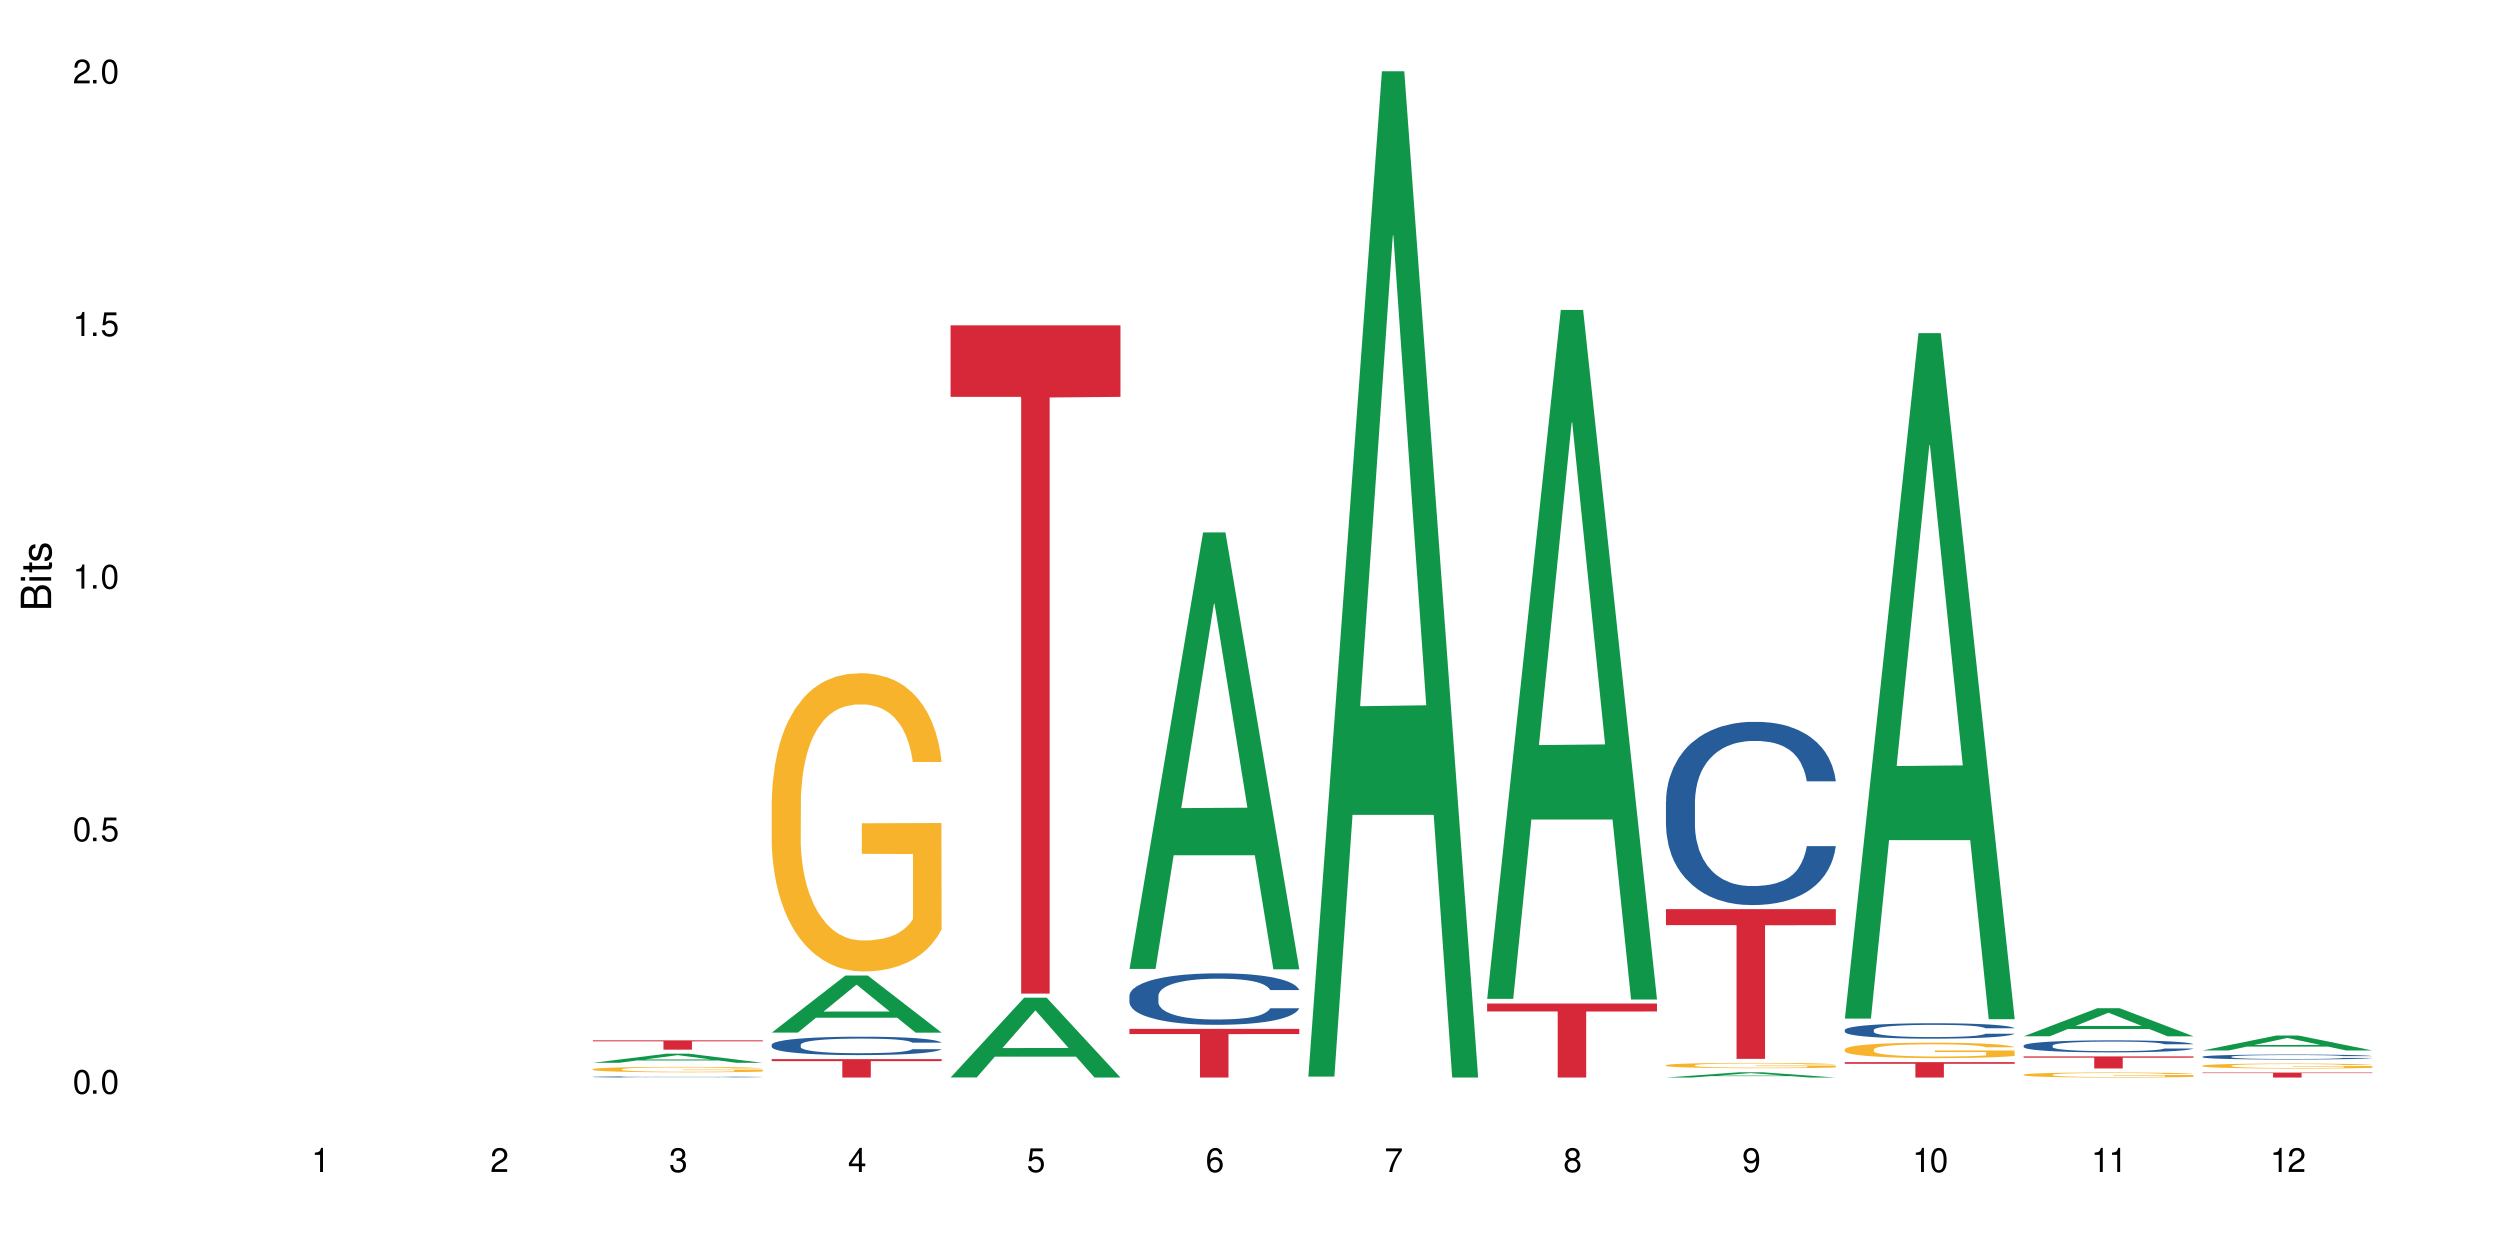 <?xml version="1.0" encoding="UTF-8"?>
<svg xmlns="http://www.w3.org/2000/svg" xmlns:xlink="http://www.w3.org/1999/xlink" width="720" height="360" viewBox="0 0 720 360">
<defs>
<g>
<g id="glyph-0-0">
</g>
<g id="glyph-0-1">
<path d="M 2.641 -6.938 C 2 -6.938 1.422 -6.656 1.078 -6.172 C 0.641 -5.562 0.406 -4.641 0.406 -3.359 C 0.406 -1.016 1.188 0.219 2.641 0.219 C 4.078 0.219 4.859 -1.016 4.859 -3.297 C 4.859 -4.641 4.656 -5.547 4.203 -6.172 C 3.844 -6.656 3.281 -6.938 2.641 -6.938 Z M 2.641 -6.188 C 3.547 -6.188 4 -5.25 4 -3.375 C 4 -1.406 3.562 -0.484 2.625 -0.484 C 1.734 -0.484 1.281 -1.438 1.281 -3.344 C 1.281 -5.25 1.734 -6.188 2.641 -6.188 Z M 2.641 -6.188 "/>
</g>
<g id="glyph-0-2">
<path d="M 1.828 -1 L 0.828 -1 L 0.828 0 L 1.828 0 Z M 1.828 -1 "/>
</g>
<g id="glyph-0-3">
<path d="M 4.562 -6.797 L 1.062 -6.797 L 0.547 -3.094 L 1.328 -3.094 C 1.719 -3.562 2.047 -3.734 2.578 -3.734 C 3.484 -3.734 4.062 -3.109 4.062 -2.094 C 4.062 -1.125 3.484 -0.531 2.578 -0.531 C 1.828 -0.531 1.375 -0.906 1.188 -1.672 L 0.328 -1.672 C 0.453 -1.109 0.547 -0.844 0.75 -0.594 C 1.125 -0.078 1.828 0.219 2.594 0.219 C 3.969 0.219 4.922 -0.781 4.922 -2.219 C 4.922 -3.562 4.031 -4.484 2.719 -4.484 C 2.25 -4.484 1.859 -4.359 1.469 -4.062 L 1.734 -5.969 L 4.562 -5.969 Z M 4.562 -6.797 "/>
</g>
<g id="glyph-0-4">
<path d="M 2.484 -4.938 L 2.484 0 L 3.328 0 L 3.328 -6.938 L 2.766 -6.938 C 2.469 -5.875 2.281 -5.734 0.984 -5.562 L 0.984 -4.938 Z M 2.484 -4.938 "/>
</g>
<g id="glyph-0-5">
<path d="M 4.859 -0.828 L 1.281 -0.828 C 1.359 -1.406 1.672 -1.781 2.5 -2.281 L 3.469 -2.828 C 4.406 -3.344 4.906 -4.062 4.906 -4.906 C 4.906 -5.484 4.672 -6.031 4.266 -6.406 C 3.859 -6.766 3.375 -6.938 2.719 -6.938 C 1.859 -6.938 1.219 -6.625 0.844 -6.031 C 0.609 -5.672 0.5 -5.234 0.484 -4.531 L 1.328 -4.531 C 1.359 -5.016 1.406 -5.281 1.531 -5.516 C 1.75 -5.938 2.188 -6.203 2.703 -6.203 C 3.469 -6.203 4.031 -5.641 4.031 -4.891 C 4.031 -4.344 3.719 -3.859 3.125 -3.516 L 2.234 -3 C 0.812 -2.172 0.406 -1.531 0.328 -0.016 L 4.859 -0.016 Z M 4.859 -0.828 "/>
</g>
<g id="glyph-0-6">
<path d="M 2.125 -3.188 L 2.578 -3.188 C 3.5 -3.188 3.984 -2.766 3.984 -1.922 C 3.984 -1.062 3.469 -0.531 2.594 -0.531 C 1.656 -0.531 1.203 -1 1.156 -2.016 L 0.312 -2.016 C 0.344 -1.453 0.438 -1.094 0.609 -0.781 C 0.953 -0.109 1.625 0.219 2.547 0.219 C 3.953 0.219 4.859 -0.625 4.859 -1.938 C 4.859 -2.828 4.516 -3.297 3.703 -3.594 C 4.344 -3.844 4.656 -4.328 4.656 -5.031 C 4.656 -6.219 3.875 -6.938 2.578 -6.938 C 1.203 -6.938 0.484 -6.172 0.453 -4.703 L 1.297 -4.703 C 1.312 -5.125 1.344 -5.359 1.453 -5.578 C 1.641 -5.969 2.062 -6.203 2.594 -6.203 C 3.344 -6.203 3.797 -5.75 3.797 -5 C 3.797 -4.516 3.609 -4.219 3.25 -4.047 C 3.016 -3.953 2.703 -3.922 2.125 -3.906 Z M 2.125 -3.188 "/>
</g>
<g id="glyph-0-7">
<path d="M 3.141 -1.672 L 3.141 0 L 3.984 0 L 3.984 -1.672 L 4.984 -1.672 L 4.984 -2.438 L 3.984 -2.438 L 3.984 -6.938 L 3.359 -6.938 L 0.266 -2.578 L 0.266 -1.672 Z M 3.141 -2.438 L 1 -2.438 L 3.141 -5.5 Z M 3.141 -2.438 "/>
</g>
<g id="glyph-0-8">
<path d="M 4.781 -5.125 C 4.609 -6.266 3.891 -6.938 2.844 -6.938 C 2.094 -6.938 1.422 -6.578 1.031 -5.953 C 0.594 -5.266 0.406 -4.422 0.406 -3.172 C 0.406 -2 0.578 -1.25 0.984 -0.641 C 1.359 -0.078 1.953 0.219 2.703 0.219 C 3.984 0.219 4.922 -0.75 4.922 -2.094 C 4.922 -3.375 4.062 -4.281 2.844 -4.281 C 2.172 -4.281 1.641 -4.031 1.281 -3.516 C 1.281 -5.234 1.828 -6.188 2.797 -6.188 C 3.391 -6.188 3.797 -5.797 3.938 -5.125 Z M 2.734 -3.531 C 3.547 -3.531 4.062 -2.953 4.062 -2.031 C 4.062 -1.156 3.484 -0.531 2.703 -0.531 C 1.922 -0.531 1.328 -1.188 1.328 -2.078 C 1.328 -2.938 1.906 -3.531 2.734 -3.531 Z M 2.734 -3.531 "/>
</g>
<g id="glyph-0-9">
<path d="M 4.984 -6.797 L 0.438 -6.797 L 0.438 -5.969 L 4.109 -5.969 C 2.5 -3.656 1.828 -2.234 1.328 0 L 2.219 0 C 2.594 -2.172 3.453 -4.047 4.984 -6.094 Z M 4.984 -6.797 "/>
</g>
<g id="glyph-0-10">
<path d="M 3.75 -3.656 C 4.469 -4.094 4.688 -4.438 4.688 -5.078 C 4.688 -6.172 3.844 -6.938 2.641 -6.938 C 1.438 -6.938 0.594 -6.172 0.594 -5.094 C 0.594 -4.438 0.812 -4.094 1.516 -3.656 C 0.734 -3.266 0.359 -2.703 0.359 -1.922 C 0.359 -0.656 1.281 0.219 2.641 0.219 C 3.984 0.219 4.922 -0.656 4.922 -1.922 C 4.922 -2.703 4.531 -3.266 3.75 -3.656 Z M 2.641 -6.188 C 3.359 -6.188 3.812 -5.75 3.812 -5.062 C 3.812 -4.406 3.344 -3.984 2.641 -3.984 C 1.922 -3.984 1.453 -4.406 1.453 -5.078 C 1.453 -5.75 1.922 -6.188 2.641 -6.188 Z M 2.641 -3.266 C 3.484 -3.266 4.062 -2.719 4.062 -1.906 C 4.062 -1.078 3.484 -0.531 2.625 -0.531 C 1.797 -0.531 1.219 -1.094 1.219 -1.906 C 1.219 -2.719 1.781 -3.266 2.641 -3.266 Z M 2.641 -3.266 "/>
</g>
<g id="glyph-0-11">
<path d="M 0.516 -1.578 C 0.672 -0.453 1.406 0.219 2.438 0.219 C 3.188 0.219 3.859 -0.141 4.266 -0.766 C 4.688 -1.453 4.891 -2.297 4.891 -3.547 C 4.891 -4.719 4.703 -5.453 4.312 -6.078 C 3.938 -6.641 3.344 -6.938 2.594 -6.938 C 1.297 -6.938 0.359 -5.969 0.359 -4.625 C 0.359 -3.344 1.234 -2.453 2.453 -2.453 C 3.094 -2.453 3.578 -2.672 4.016 -3.203 C 4 -1.484 3.469 -0.531 2.5 -0.531 C 1.906 -0.531 1.484 -0.906 1.359 -1.578 Z M 2.578 -6.203 C 3.375 -6.203 3.969 -5.531 3.969 -4.641 C 3.969 -3.797 3.391 -3.188 2.547 -3.188 C 1.734 -3.188 1.234 -3.766 1.234 -4.688 C 1.234 -5.562 1.797 -6.203 2.578 -6.203 Z M 2.578 -6.203 "/>
</g>
<g id="glyph-1-0">
</g>
<g id="glyph-1-1">
<path d="M 0 -0.953 L 0 -4.891 C 0 -5.719 -0.234 -6.344 -0.734 -6.797 C -1.188 -7.234 -1.812 -7.469 -2.5 -7.469 C -3.547 -7.469 -4.188 -7 -4.625 -5.875 C -4.984 -6.688 -5.625 -7.094 -6.531 -7.094 C -7.172 -7.094 -7.734 -6.859 -8.141 -6.391 C -8.562 -5.922 -8.75 -5.344 -8.75 -4.5 L -8.75 -0.953 Z M -4.984 -2.062 L -7.766 -2.062 L -7.766 -4.219 C -7.766 -4.844 -7.688 -5.203 -7.453 -5.5 C -7.219 -5.812 -6.859 -5.969 -6.375 -5.969 C -5.891 -5.969 -5.531 -5.812 -5.297 -5.5 C -5.062 -5.203 -4.984 -4.844 -4.984 -4.219 Z M -0.984 -2.062 L -4 -2.062 L -4 -4.781 C -4 -5.766 -3.438 -6.359 -2.484 -6.359 C -1.547 -6.359 -0.984 -5.766 -0.984 -4.781 Z M -0.984 -2.062 "/>
</g>
<g id="glyph-1-2">
<path d="M -6.281 -1.797 L -6.281 -0.797 L 0 -0.797 L 0 -1.797 Z M -8.75 -1.797 L -8.75 -0.797 L -7.484 -0.797 L -7.484 -1.797 Z M -8.75 -1.797 "/>
</g>
<g id="glyph-1-3">
<path d="M -6.281 -3.047 L -6.281 -2.016 L -8.016 -2.016 L -8.016 -1.016 L -6.281 -1.016 L -6.281 -0.172 L -5.469 -0.172 L -5.469 -1.016 L -0.719 -1.016 C -0.078 -1.016 0.281 -1.453 0.281 -2.234 C 0.281 -2.5 0.25 -2.719 0.188 -3.047 L -0.641 -3.047 C -0.609 -2.906 -0.594 -2.766 -0.594 -2.562 C -0.594 -2.141 -0.719 -2.016 -1.156 -2.016 L -5.469 -2.016 L -5.469 -3.047 Z M -6.281 -3.047 "/>
</g>
<g id="glyph-1-4">
<path d="M -4.531 -5.25 C -5.766 -5.25 -6.469 -4.422 -6.469 -2.969 C -6.469 -1.516 -5.719 -0.562 -4.547 -0.562 C -3.562 -0.562 -3.094 -1.062 -2.734 -2.562 L -2.516 -3.484 C -2.344 -4.188 -2.094 -4.469 -1.641 -4.469 C -1.047 -4.469 -0.641 -3.875 -0.641 -3 C -0.641 -2.453 -0.797 -2 -1.062 -1.75 C -1.25 -1.594 -1.422 -1.531 -1.875 -1.469 L -1.875 -0.406 C -0.422 -0.453 0.281 -1.266 0.281 -2.922 C 0.281 -4.5 -0.5 -5.516 -1.719 -5.516 C -2.656 -5.516 -3.172 -4.984 -3.469 -3.734 L -3.703 -2.766 C -3.891 -1.953 -4.156 -1.609 -4.594 -1.609 C -5.188 -1.609 -5.547 -2.125 -5.547 -2.938 C -5.547 -3.75 -5.203 -4.172 -4.531 -4.203 Z M -4.531 -5.25 "/>
</g>
</g>
</defs>
<rect x="-72" y="-36" width="864" height="432" fill="rgb(100%, 100%, 100%)" fill-opacity="1"/>
<path fill-rule="nonzero" fill="rgb(6.275%, 58.824%, 28.235%)" fill-opacity="1" d="M 170.746 306.094 L 170.797 306.09 L 191.973 303.461 L 198.402 303.461 L 219.68 306.094 L 212.203 306.094 L 206.871 305.406 L 183.504 305.406 L 178.273 306.094 L 170.746 306.094 L 185.75 305.121 L 204.727 305.121 L 195.266 303.891 L 195.16 303.887 L 195.055 303.895 L 185.699 305.121 L 185.75 305.121 Z M 170.746 306.094 "/>
<path fill-rule="nonzero" fill="rgb(14.51%, 36.078%, 60%)" fill-opacity="1" d="M 170.746 310.137 L 170.805 310.137 L 170.805 310.129 L 170.984 310.117 L 171.402 310.102 L 171.82 310.094 L 172.895 310.074 L 174.387 310.059 L 175.938 310.043 L 177.07 310.035 L 178.086 310.027 L 180.414 310.016 L 181.906 310.012 L 183.516 310.004 L 185.484 310 L 186.918 309.996 L 190.141 309.992 L 192.527 309.988 L 200.762 309.988 L 202.492 309.992 L 204.402 309.996 L 206.012 309.996 L 208.816 310.004 L 211.324 310.012 L 212.457 310.02 L 214.25 310.027 L 215.621 310.035 L 216.574 310.047 L 217.648 310.059 L 218.605 310.07 L 219.32 310.086 L 219.68 310.102 L 211.324 310.102 L 210.906 310.086 L 210.43 310.078 L 208.641 310.055 L 207.387 310.047 L 206.25 310.039 L 204.699 310.035 L 203.328 310.031 L 201.895 310.027 L 200.523 310.027 L 197.898 310.023 L 193.719 310.023 L 191.395 310.027 L 190.141 310.031 L 188.352 310.035 L 187.098 310.039 L 185.605 310.043 L 184.59 310.051 L 183.336 310.059 L 182.441 310.066 L 181.426 310.074 L 180.832 310.082 L 180.293 310.094 L 179.816 310.102 L 179.457 310.113 L 179.219 310.125 L 179.102 310.137 L 179.102 310.184 L 179.219 310.195 L 179.52 310.211 L 180.293 310.23 L 181.426 310.246 L 182.742 310.258 L 183.992 310.27 L 184.711 310.273 L 185.664 310.277 L 187.156 310.285 L 189.305 310.289 L 190.559 310.293 L 192.469 310.297 L 199.391 310.297 L 200.941 310.293 L 202.551 310.293 L 204.762 310.285 L 206.133 310.281 L 207.324 310.273 L 208.223 310.27 L 208.816 310.266 L 209.711 310.254 L 210.43 310.242 L 210.965 310.234 L 211.324 310.223 L 219.68 310.223 L 219.32 310.234 L 218.785 310.246 L 218.246 310.254 L 217.41 310.266 L 216.457 310.277 L 215.082 310.289 L 213.949 310.293 L 212.457 310.301 L 211.086 310.309 L 209.594 310.312 L 207.387 310.32 L 205.953 310.324 L 204.402 310.324 L 202.551 310.328 L 200.227 310.332 L 191.035 310.332 L 188.59 310.328 L 185.547 310.32 L 183.336 310.316 L 181.605 310.309 L 180.113 310.305 L 178.445 310.297 L 176.297 310.281 L 174.984 310.27 L 174.086 310.262 L 173.074 310.25 L 172.355 310.238 L 171.523 310.223 L 170.926 310.199 L 170.746 310.184 Z M 170.746 310.137 "/>
<path fill-rule="nonzero" fill="rgb(96.863%, 70.196%, 16.863%)" fill-opacity="1" d="M 170.746 307.93 L 170.805 307.93 L 170.805 307.898 L 171.043 307.836 L 171.641 307.746 L 172.418 307.672 L 173.254 307.617 L 173.789 307.586 L 174.684 307.543 L 175.461 307.512 L 177.43 307.449 L 179.938 307.387 L 181.309 307.363 L 182.859 307.336 L 185.066 307.309 L 186.082 307.301 L 189.184 307.277 L 192.707 307.262 L 196.586 307.258 L 198.375 307.262 L 200.82 307.266 L 204.164 307.281 L 206.074 307.297 L 207.566 307.309 L 209.117 307.328 L 211.027 307.355 L 212.816 307.391 L 214.25 307.426 L 215.68 307.469 L 216.875 307.516 L 217.887 307.566 L 218.785 307.625 L 219.32 307.676 L 219.68 307.727 L 211.383 307.727 L 210.906 307.676 L 210.371 307.637 L 209.473 307.59 L 208.578 307.555 L 207.684 307.527 L 206.012 307.492 L 204.582 307.469 L 202.789 307.449 L 201.059 307.434 L 199.09 307.426 L 197.898 307.422 L 194.734 307.422 L 191.871 307.434 L 190.199 307.445 L 189.008 307.457 L 187.336 307.477 L 186.32 307.496 L 185.723 307.508 L 183.934 307.551 L 182.742 307.59 L 182.086 307.617 L 181.25 307.66 L 180.652 307.699 L 179.996 307.758 L 179.637 307.801 L 179.16 307.898 L 179.102 308.152 L 179.281 308.207 L 179.637 308.266 L 180.113 308.32 L 180.832 308.371 L 181.547 308.414 L 182.801 308.469 L 183.875 308.508 L 184.711 308.531 L 186.32 308.57 L 186.977 308.582 L 188.527 308.609 L 190.141 308.629 L 192.109 308.645 L 193.602 308.656 L 195.988 308.66 L 199.031 308.66 L 202.613 308.652 L 204.879 308.641 L 206.43 308.629 L 207.445 308.621 L 208.699 308.605 L 209.594 308.59 L 210.43 308.574 L 211.445 308.551 L 211.445 308.207 L 196.703 308.207 L 196.703 308.047 L 219.617 308.047 L 219.68 308.605 L 218.426 308.645 L 216.875 308.68 L 215.383 308.711 L 213.832 308.734 L 211.621 308.762 L 209.832 308.777 L 207.086 308.797 L 204.582 308.812 L 201.957 308.82 L 199.629 308.824 L 196.883 308.824 L 194.438 308.82 L 191.812 308.812 L 189.723 308.801 L 187.812 308.789 L 185.902 308.77 L 183.516 308.738 L 181.965 308.715 L 180.355 308.684 L 178.742 308.648 L 177.309 308.609 L 176.355 308.582 L 175.402 308.547 L 174.387 308.504 L 173.43 308.453 L 172.715 308.41 L 172.059 308.359 L 171.582 308.312 L 171.105 308.25 L 170.867 308.195 L 170.746 308.152 Z M 170.746 307.93 "/>
<path fill-rule="nonzero" fill="rgb(83.922%, 15.686%, 22.353%)" fill-opacity="1" d="M 170.746 299.625 L 219.68 299.625 L 219.68 299.91 L 199.285 299.914 L 199.285 302.297 L 191.078 302.297 L 191.078 299.918 L 190.961 299.91 L 170.746 299.91 Z M 170.746 299.625 "/>
<path fill-rule="nonzero" fill="rgb(6.275%, 58.824%, 28.235%)" fill-opacity="1" d="M 222.254 297.391 L 222.305 297.375 L 243.48 280.945 L 249.91 280.945 L 271.188 297.406 L 263.711 297.406 L 258.379 293.109 L 235.008 293.109 L 229.781 297.391 L 222.254 297.391 L 237.258 291.332 L 256.234 291.316 L 246.773 283.637 L 246.668 283.621 L 246.562 283.668 L 237.207 291.316 L 237.258 291.332 Z M 222.254 297.391 "/>
<path fill-rule="nonzero" fill="rgb(14.51%, 36.078%, 60%)" fill-opacity="1" d="M 222.254 300.875 L 222.312 300.871 L 222.312 300.754 L 222.492 300.57 L 222.91 300.34 L 223.328 300.18 L 224.402 299.895 L 225.895 299.617 L 227.445 299.402 L 228.578 299.277 L 229.594 299.18 L 231.922 299.004 L 233.414 298.91 L 235.023 298.828 L 236.992 298.746 L 238.426 298.695 L 241.648 298.621 L 244.035 298.586 L 245.883 298.57 L 249.883 298.57 L 252.27 298.59 L 254 298.613 L 255.91 298.652 L 257.52 298.695 L 260.324 298.805 L 262.832 298.938 L 263.965 299.016 L 265.754 299.168 L 267.129 299.312 L 268.082 299.438 L 269.156 299.617 L 270.113 299.836 L 270.828 300.082 L 271.188 300.289 L 262.832 300.289 L 262.414 300.098 L 261.938 299.945 L 261.043 299.746 L 260.145 299.609 L 258.895 299.469 L 257.758 299.375 L 256.207 299.281 L 254.836 299.227 L 253.402 299.18 L 252.031 299.152 L 249.406 299.125 L 246.363 299.125 L 245.227 299.133 L 242.902 299.172 L 241.648 299.207 L 239.855 299.273 L 238.605 299.336 L 237.113 299.434 L 236.098 299.516 L 234.844 299.641 L 233.949 299.754 L 232.934 299.914 L 232.34 300.035 L 231.801 300.168 L 231.324 300.328 L 230.965 300.5 L 230.727 300.68 L 230.609 300.852 L 230.609 301.602 L 230.727 301.777 L 231.027 301.98 L 231.801 302.277 L 232.934 302.531 L 234.25 302.738 L 235.5 302.883 L 236.219 302.949 L 237.172 303.027 L 238.664 303.125 L 240.812 303.223 L 242.066 303.258 L 243.977 303.297 L 245.945 303.316 L 248.57 303.316 L 250.898 303.297 L 252.449 303.273 L 254.059 303.234 L 256.266 303.152 L 257.641 303.074 L 258.832 302.984 L 259.73 302.891 L 260.324 302.812 L 261.219 302.664 L 261.938 302.5 L 262.473 302.328 L 262.832 302.164 L 271.188 302.164 L 270.828 302.359 L 270.289 302.547 L 269.754 302.688 L 268.918 302.859 L 267.965 303.008 L 266.59 303.176 L 265.457 303.289 L 263.965 303.41 L 262.594 303.5 L 261.102 303.586 L 258.895 303.68 L 257.461 303.73 L 255.91 303.773 L 254.059 303.812 L 251.73 303.844 L 249.227 303.863 L 246.898 303.871 L 244.391 303.859 L 242.543 303.84 L 240.098 303.797 L 237.051 303.711 L 234.844 303.617 L 233.113 303.527 L 231.621 303.43 L 229.953 303.297 L 227.805 303.086 L 226.492 302.922 L 225.594 302.785 L 224.582 302.598 L 223.863 302.426 L 223.031 302.156 L 222.434 301.812 L 222.254 301.547 Z M 222.254 300.875 "/>
<path fill-rule="nonzero" fill="rgb(96.863%, 70.196%, 16.863%)" fill-opacity="1" d="M 222.254 230.672 L 222.312 230.594 L 222.312 229.023 L 222.551 225.492 L 223.148 220.629 L 223.926 216.629 L 224.762 213.488 L 225.297 211.844 L 226.191 209.488 L 226.969 207.762 L 228.938 204.23 L 231.445 200.938 L 232.816 199.523 L 234.367 198.191 L 236.574 196.699 L 237.59 196.152 L 240.691 194.895 L 244.215 194.113 L 248.094 193.875 L 249.883 193.953 L 252.328 194.27 L 255.672 195.133 L 257.582 195.918 L 259.07 196.699 L 260.625 197.719 L 262.535 199.289 L 264.324 201.172 L 265.754 203.055 L 267.188 205.41 L 268.383 207.918 L 269.395 210.664 L 270.289 213.961 L 270.828 216.707 L 271.188 219.453 L 262.891 219.453 L 262.414 216.707 L 261.875 214.586 L 260.98 212 L 260.086 210.117 L 259.191 208.625 L 257.52 206.586 L 256.09 205.332 L 254.297 204.23 L 252.566 203.527 L 250.598 203.055 L 249.406 202.898 L 246.242 202.898 L 243.379 203.449 L 241.707 204.074 L 240.516 204.703 L 238.844 205.879 L 237.828 206.82 L 237.23 207.449 L 235.441 209.879 L 234.25 212.078 L 233.59 213.566 L 232.758 215.922 L 232.16 218.039 L 231.504 221.18 L 231.145 223.531 L 230.668 228.867 L 230.609 242.988 L 230.785 245.969 L 231.145 249.184 L 231.621 252.008 L 232.34 254.992 L 233.055 257.266 L 234.309 260.324 L 235.383 262.367 L 236.219 263.699 L 237.828 265.816 L 238.484 266.523 L 240.035 267.934 L 241.648 269.035 L 243.617 269.977 L 245.109 270.445 L 247.496 270.84 L 250.539 270.84 L 254.121 270.367 L 256.387 269.738 L 257.938 269.113 L 258.953 268.562 L 260.207 267.699 L 261.102 266.914 L 261.938 266.051 L 262.949 264.719 L 262.949 245.969 L 248.211 245.891 L 248.211 237.105 L 271.125 237.023 L 271.188 267.699 L 269.934 269.816 L 268.383 271.859 L 266.891 273.426 L 265.34 274.762 L 263.129 276.25 L 261.34 277.191 L 258.594 278.293 L 256.09 278.996 L 253.465 279.469 L 251.137 279.703 L 248.391 279.781 L 245.945 279.625 L 243.32 279.152 L 241.23 278.527 L 239.32 277.742 L 237.41 276.723 L 235.023 275.074 L 233.473 273.742 L 231.859 272.094 L 230.25 270.133 L 228.816 268.016 L 227.863 266.367 L 226.91 264.484 L 225.895 262.129 L 224.938 259.461 L 224.223 257.031 L 223.566 254.285 L 223.09 251.695 L 222.613 248.164 L 222.375 245.34 L 222.254 242.91 Z M 222.254 230.672 "/>
<path fill-rule="nonzero" fill="rgb(83.922%, 15.686%, 22.353%)" fill-opacity="1" d="M 222.254 305.035 L 271.188 305.035 L 271.188 305.602 L 250.793 305.605 L 250.793 310.332 L 242.586 310.332 L 242.586 305.609 L 242.469 305.602 L 222.254 305.602 Z M 222.254 305.035 "/>
<path fill-rule="nonzero" fill="rgb(6.275%, 58.824%, 28.235%)" fill-opacity="1" d="M 273.762 310.312 L 273.812 310.289 L 294.984 287.32 L 301.418 287.32 L 322.695 310.332 L 315.219 310.332 L 309.887 304.324 L 286.516 304.324 L 281.289 310.312 L 273.762 310.312 L 288.766 301.84 L 307.742 301.82 L 298.281 291.078 L 298.176 291.059 L 298.07 291.125 L 288.711 301.82 L 288.766 301.84 Z M 273.762 310.312 "/>
<path fill-rule="nonzero" fill="rgb(83.922%, 15.686%, 22.353%)" fill-opacity="1" d="M 273.762 93.695 L 322.695 93.695 L 322.695 114.297 L 302.301 114.477 L 302.301 286.156 L 294.094 286.156 L 294.094 114.656 L 293.977 114.297 L 273.762 114.297 Z M 273.762 93.695 "/>
<path fill-rule="nonzero" fill="rgb(6.275%, 58.824%, 28.235%)" fill-opacity="1" d="M 325.27 279.055 L 325.32 278.938 L 346.492 153.324 L 352.926 153.324 L 374.199 279.172 L 366.727 279.172 L 361.395 246.32 L 338.023 246.32 L 332.797 279.055 L 325.27 279.055 L 340.273 232.734 L 359.25 232.613 L 349.789 173.887 L 349.684 173.766 L 349.578 174.121 L 340.219 232.613 L 340.273 232.734 Z M 325.27 279.055 "/>
<path fill-rule="nonzero" fill="rgb(14.51%, 36.078%, 60%)" fill-opacity="1" d="M 325.27 286.781 L 325.328 286.766 L 325.328 286.441 L 325.508 285.93 L 325.926 285.277 L 326.344 284.832 L 327.418 284.031 L 328.91 283.262 L 330.461 282.664 L 331.594 282.312 L 332.609 282.043 L 334.938 281.543 L 336.43 281.285 L 338.039 281.055 L 340.008 280.824 L 341.441 280.688 L 344.664 280.473 L 347.051 280.379 L 348.898 280.336 L 352.898 280.336 L 355.285 280.391 L 357.016 280.457 L 358.926 280.566 L 360.535 280.688 L 363.34 280.984 L 365.848 281.367 L 366.98 281.582 L 368.77 282 L 370.145 282.406 L 371.098 282.762 L 372.172 283.262 L 373.129 283.871 L 373.844 284.562 L 374.199 285.145 L 365.848 285.145 L 365.43 284.602 L 364.953 284.18 L 364.055 283.625 L 363.16 283.234 L 361.91 282.84 L 360.773 282.582 L 359.223 282.328 L 357.852 282.164 L 356.418 282.043 L 355.047 281.961 L 352.422 281.879 L 349.379 281.879 L 348.242 281.906 L 345.914 282.016 L 344.664 282.109 L 342.871 282.301 L 341.621 282.477 L 340.129 282.746 L 339.113 282.977 L 337.859 283.328 L 336.965 283.641 L 335.949 284.086 L 335.355 284.426 L 334.816 284.805 L 334.34 285.25 L 333.98 285.727 L 333.742 286.227 L 333.625 286.715 L 333.625 288.812 L 333.742 289.301 L 334.039 289.867 L 334.816 290.695 L 335.949 291.41 L 337.262 291.98 L 338.516 292.387 L 339.234 292.574 L 340.188 292.793 L 341.68 293.062 L 343.828 293.332 L 345.082 293.441 L 346.988 293.551 L 348.961 293.605 L 351.586 293.605 L 353.914 293.551 L 355.465 293.484 L 357.074 293.375 L 359.281 293.145 L 360.656 292.926 L 361.848 292.672 L 362.742 292.414 L 363.34 292.195 L 364.234 291.777 L 364.953 291.316 L 365.488 290.844 L 365.848 290.383 L 374.199 290.383 L 373.844 290.922 L 373.305 291.453 L 372.77 291.844 L 371.934 292.316 L 370.98 292.738 L 369.605 293.211 L 368.473 293.523 L 366.98 293.863 L 365.609 294.117 L 364.117 294.348 L 361.91 294.621 L 360.477 294.754 L 358.926 294.879 L 357.074 294.984 L 354.746 295.082 L 352.242 295.133 L 349.914 295.148 L 347.406 295.121 L 345.559 295.066 L 343.109 294.945 L 340.066 294.699 L 337.859 294.445 L 336.129 294.188 L 334.637 293.914 L 332.965 293.551 L 330.82 292.953 L 329.504 292.496 L 328.609 292.113 L 327.598 291.586 L 326.879 291.113 L 326.043 290.355 L 325.449 289.395 L 325.27 288.648 Z M 325.27 286.781 "/>
<path fill-rule="nonzero" fill="rgb(83.922%, 15.686%, 22.353%)" fill-opacity="1" d="M 325.27 296.312 L 374.199 296.312 L 374.199 297.812 L 353.809 297.824 L 353.809 310.332 L 345.602 310.332 L 345.602 297.84 L 345.484 297.812 L 325.27 297.812 Z M 325.27 296.312 "/>
<path fill-rule="nonzero" fill="rgb(6.275%, 58.824%, 28.235%)" fill-opacity="1" d="M 376.777 310.059 L 376.828 309.789 L 398 20.527 L 404.43 20.527 L 425.707 310.332 L 418.234 310.332 L 412.902 234.684 L 389.531 234.684 L 384.305 310.059 L 376.777 310.059 L 391.781 203.391 L 410.758 203.117 L 401.293 67.875 L 401.191 67.602 L 401.086 68.418 L 391.727 203.117 L 391.781 203.391 Z M 376.777 310.059 "/>
<path fill-rule="nonzero" fill="rgb(6.275%, 58.824%, 28.235%)" fill-opacity="1" d="M 428.285 287.68 L 428.336 287.492 L 449.508 89.266 L 455.938 89.266 L 477.215 287.863 L 469.742 287.863 L 464.406 236.023 L 441.039 236.023 L 435.812 287.68 L 428.285 287.68 L 443.289 214.578 L 462.266 214.391 L 452.801 121.711 L 452.699 121.523 L 452.594 122.086 L 443.234 214.391 L 443.289 214.578 Z M 428.285 287.68 "/>
<path fill-rule="nonzero" fill="rgb(83.922%, 15.686%, 22.353%)" fill-opacity="1" d="M 428.285 289.027 L 477.215 289.027 L 477.215 291.309 L 456.824 291.328 L 456.824 310.332 L 448.617 310.332 L 448.617 291.348 L 448.5 291.309 L 428.285 291.309 Z M 428.285 289.027 "/>
<path fill-rule="nonzero" fill="rgb(6.275%, 58.824%, 28.235%)" fill-opacity="1" d="M 479.793 310.332 L 479.844 310.328 L 501.016 308.805 L 507.445 308.805 L 528.723 310.332 L 521.25 310.332 L 515.914 309.934 L 492.547 309.934 L 487.32 310.332 L 479.793 310.332 L 494.797 309.77 L 513.773 309.77 L 504.309 309.055 L 504.207 309.055 L 504.102 309.059 L 494.742 309.77 L 494.797 309.77 Z M 479.793 310.332 "/>
<path fill-rule="nonzero" fill="rgb(14.51%, 36.078%, 60%)" fill-opacity="1" d="M 479.793 230.867 L 479.852 230.82 L 479.852 229.66 L 480.031 227.828 L 480.449 225.516 L 480.867 223.922 L 481.941 221.078 L 483.434 218.332 L 484.984 216.211 L 486.117 214.957 L 487.133 213.992 L 489.457 212.207 L 490.949 211.293 L 492.562 210.473 L 494.531 209.652 L 495.965 209.168 L 499.184 208.398 L 501.574 208.062 L 503.422 207.918 L 507.422 207.918 L 509.809 208.109 L 511.539 208.352 L 513.449 208.734 L 515.059 209.168 L 517.863 210.23 L 520.371 211.582 L 521.504 212.352 L 523.293 213.848 L 524.668 215.293 L 525.621 216.547 L 526.695 218.332 L 527.648 220.5 L 528.367 222.961 L 528.723 225.031 L 520.371 225.031 L 519.953 223.105 L 519.473 221.609 L 518.578 219.633 L 517.684 218.234 L 516.43 216.836 L 515.297 215.922 L 513.746 215.004 L 512.375 214.426 L 510.941 213.992 L 509.57 213.703 L 506.941 213.414 L 503.898 213.414 L 502.766 213.508 L 500.438 213.895 L 499.184 214.234 L 497.395 214.906 L 496.141 215.535 L 494.648 216.5 L 493.637 217.316 L 492.383 218.57 L 491.488 219.68 L 490.473 221.273 L 489.875 222.477 L 489.34 223.828 L 488.863 225.418 L 488.504 227.105 L 488.266 228.891 L 488.145 230.625 L 488.145 238.098 L 488.266 239.836 L 488.562 241.859 L 489.34 244.801 L 490.473 247.355 L 491.785 249.383 L 493.039 250.828 L 493.754 251.504 L 494.711 252.273 L 496.203 253.238 L 498.352 254.203 L 499.602 254.59 L 501.512 254.973 L 503.48 255.168 L 506.109 255.168 L 508.434 254.973 L 509.988 254.734 L 511.598 254.348 L 513.805 253.527 L 515.18 252.758 L 516.371 251.84 L 517.266 250.926 L 517.863 250.152 L 518.758 248.656 L 519.473 247.02 L 520.012 245.332 L 520.371 243.691 L 528.723 243.691 L 528.367 245.621 L 527.828 247.5 L 527.293 248.898 L 526.457 250.586 L 525.5 252.082 L 524.129 253.77 L 522.996 254.879 L 521.504 256.082 L 520.133 257 L 518.641 257.82 L 516.43 258.785 L 515 259.266 L 513.449 259.699 L 511.598 260.086 L 509.27 260.422 L 506.766 260.617 L 504.438 260.664 L 501.93 260.566 L 500.082 260.375 L 497.633 259.941 L 494.59 259.074 L 492.383 258.156 L 490.652 257.242 L 489.16 256.277 L 487.488 254.973 L 485.34 252.852 L 484.027 251.215 L 483.133 249.863 L 482.117 247.984 L 481.402 246.297 L 480.566 243.594 L 479.969 240.172 L 479.793 237.52 Z M 479.793 230.867 "/>
<path fill-rule="nonzero" fill="rgb(96.863%, 70.196%, 16.863%)" fill-opacity="1" d="M 479.793 306.77 L 479.852 306.77 L 479.852 306.738 L 480.09 306.676 L 480.688 306.59 L 481.461 306.52 L 482.297 306.465 L 482.836 306.434 L 483.73 306.395 L 484.504 306.363 L 486.477 306.301 L 488.98 306.242 L 490.355 306.215 L 491.906 306.191 L 494.113 306.164 L 495.129 306.156 L 498.23 306.133 L 501.75 306.121 L 505.629 306.117 L 507.422 306.117 L 509.867 306.121 L 513.207 306.137 L 515.117 306.152 L 516.609 306.164 L 518.16 306.184 L 520.07 306.211 L 521.863 306.246 L 523.293 306.277 L 524.727 306.32 L 525.918 306.363 L 526.934 306.414 L 527.828 306.473 L 528.367 306.52 L 528.723 306.57 L 520.43 306.57 L 519.953 306.52 L 519.414 306.484 L 518.52 306.438 L 517.625 306.402 L 516.73 306.379 L 515.059 306.34 L 513.625 306.32 L 511.836 306.301 L 510.105 306.285 L 508.137 306.277 L 503.781 306.277 L 500.918 306.285 L 499.246 306.297 L 498.051 306.309 L 496.383 306.328 L 495.367 306.344 L 494.77 306.355 L 492.98 306.398 L 491.785 306.438 L 491.129 306.465 L 490.293 306.508 L 489.699 306.543 L 489.043 306.602 L 488.684 306.641 L 488.207 306.738 L 488.145 306.988 L 488.324 307.043 L 488.684 307.098 L 489.16 307.148 L 489.875 307.203 L 490.594 307.242 L 491.844 307.297 L 492.918 307.332 L 493.754 307.355 L 495.367 307.395 L 496.023 307.406 L 497.574 307.43 L 499.184 307.449 L 501.156 307.469 L 502.648 307.477 L 505.035 307.484 L 508.078 307.484 L 511.656 307.477 L 513.926 307.465 L 515.477 307.453 L 516.492 307.441 L 517.742 307.426 L 518.641 307.414 L 519.473 307.398 L 520.488 307.375 L 520.488 307.043 L 505.75 307.039 L 505.75 306.883 L 528.664 306.883 L 528.723 307.426 L 527.473 307.465 L 525.918 307.5 L 524.426 307.527 L 522.875 307.555 L 520.668 307.578 L 518.879 307.598 L 516.133 307.617 L 513.625 307.629 L 511 307.637 L 508.672 307.641 L 503.48 307.641 L 500.855 307.633 L 498.77 307.621 L 496.859 307.605 L 494.949 307.586 L 492.562 307.559 L 491.012 307.535 L 489.398 307.504 L 487.789 307.469 L 486.355 307.434 L 485.402 307.402 L 484.445 307.371 L 483.434 307.328 L 482.477 307.281 L 481.762 307.238 L 481.105 307.188 L 480.629 307.145 L 480.148 307.082 L 479.91 307.031 L 479.793 306.988 Z M 479.793 306.77 "/>
<path fill-rule="nonzero" fill="rgb(83.922%, 15.686%, 22.353%)" fill-opacity="1" d="M 479.793 261.828 L 528.723 261.828 L 528.723 266.445 L 508.332 266.484 L 508.332 304.953 L 500.125 304.953 L 500.125 266.523 L 500.008 266.445 L 479.793 266.445 Z M 479.793 261.828 "/>
<path fill-rule="nonzero" fill="rgb(6.275%, 58.824%, 28.235%)" fill-opacity="1" d="M 531.301 293.352 L 531.352 293.164 L 552.523 95.934 L 558.953 95.934 L 580.23 293.535 L 572.754 293.535 L 567.422 241.953 L 544.055 241.953 L 538.828 293.352 L 531.301 293.352 L 546.305 220.617 L 565.281 220.434 L 555.816 128.219 L 555.715 128.031 L 555.609 128.59 L 546.25 220.434 L 546.305 220.617 Z M 531.301 293.352 "/>
<path fill-rule="nonzero" fill="rgb(14.51%, 36.078%, 60%)" fill-opacity="1" d="M 531.301 296.629 L 531.359 296.625 L 531.359 296.527 L 531.539 296.375 L 531.957 296.18 L 532.375 296.047 L 533.449 295.805 L 534.938 295.574 L 536.492 295.398 L 537.625 295.293 L 538.641 295.211 L 540.965 295.059 L 542.457 294.984 L 544.07 294.914 L 546.039 294.844 L 547.473 294.805 L 550.691 294.738 L 553.078 294.711 L 554.93 294.699 L 558.93 294.699 L 561.316 294.715 L 563.047 294.734 L 564.953 294.77 L 566.566 294.805 L 569.371 294.895 L 571.879 295.008 L 573.012 295.07 L 574.801 295.199 L 576.172 295.32 L 577.129 295.426 L 578.203 295.574 L 579.156 295.758 L 579.875 295.965 L 580.23 296.137 L 571.879 296.137 L 571.461 295.977 L 570.98 295.852 L 570.086 295.684 L 569.191 295.566 L 567.938 295.449 L 566.805 295.371 L 565.254 295.297 L 563.883 295.246 L 562.449 295.211 L 561.078 295.188 L 558.449 295.16 L 555.406 295.16 L 554.273 295.168 L 551.945 295.203 L 550.691 295.23 L 548.902 295.285 L 547.648 295.34 L 546.156 295.422 L 545.145 295.488 L 543.891 295.594 L 542.996 295.688 L 541.98 295.82 L 541.383 295.922 L 540.848 296.035 L 540.371 296.172 L 540.012 296.312 L 539.773 296.461 L 539.652 296.609 L 539.652 297.238 L 539.773 297.383 L 540.07 297.555 L 540.848 297.801 L 541.98 298.016 L 543.293 298.188 L 544.547 298.309 L 545.262 298.363 L 546.219 298.43 L 547.711 298.512 L 549.859 298.59 L 551.109 298.625 L 553.02 298.656 L 554.988 298.672 L 557.613 298.672 L 559.941 298.656 L 561.492 298.637 L 563.105 298.602 L 565.312 298.535 L 566.688 298.469 L 567.879 298.391 L 568.773 298.316 L 569.371 298.25 L 570.266 298.125 L 570.98 297.988 L 571.52 297.844 L 571.879 297.707 L 580.23 297.707 L 579.875 297.871 L 579.336 298.027 L 578.801 298.145 L 577.965 298.285 L 577.008 298.414 L 575.637 298.555 L 574.504 298.648 L 573.012 298.75 L 571.637 298.828 L 570.148 298.895 L 567.938 298.977 L 566.508 299.016 L 564.953 299.055 L 563.105 299.086 L 560.777 299.113 L 558.273 299.129 L 555.945 299.133 L 553.438 299.125 L 551.59 299.109 L 549.141 299.074 L 546.098 299 L 543.891 298.922 L 542.16 298.848 L 540.668 298.766 L 538.996 298.656 L 536.848 298.477 L 535.535 298.34 L 534.641 298.227 L 533.625 298.066 L 532.91 297.926 L 532.074 297.699 L 531.477 297.41 L 531.301 297.188 Z M 531.301 296.629 "/>
<path fill-rule="nonzero" fill="rgb(96.863%, 70.196%, 16.863%)" fill-opacity="1" d="M 531.301 302.199 L 531.359 302.195 L 531.359 302.113 L 531.598 301.93 L 532.195 301.68 L 532.969 301.473 L 533.805 301.312 L 534.344 301.227 L 535.238 301.105 L 536.012 301.016 L 537.984 300.832 L 540.488 300.664 L 541.863 300.59 L 543.414 300.52 L 545.621 300.445 L 546.637 300.414 L 549.738 300.352 L 553.258 300.309 L 557.137 300.297 L 558.93 300.301 L 561.375 300.32 L 564.715 300.363 L 566.625 300.402 L 568.117 300.445 L 569.668 300.496 L 571.578 300.578 L 573.367 300.676 L 574.801 300.773 L 576.234 300.895 L 577.426 301.023 L 578.441 301.164 L 579.336 301.336 L 579.875 301.477 L 580.23 301.617 L 571.938 301.617 L 571.461 301.477 L 570.922 301.367 L 570.027 301.234 L 569.133 301.137 L 568.238 301.059 L 566.566 300.953 L 565.133 300.891 L 563.344 300.832 L 561.613 300.797 L 559.645 300.773 L 558.449 300.766 L 555.289 300.766 L 552.422 300.793 L 550.754 300.824 L 549.559 300.855 L 547.887 300.918 L 546.875 300.965 L 546.277 301 L 544.488 301.125 L 543.293 301.238 L 542.637 301.316 L 541.801 301.438 L 541.203 301.547 L 540.547 301.707 L 540.191 301.828 L 539.715 302.105 L 539.652 302.832 L 539.832 302.988 L 540.191 303.152 L 540.668 303.301 L 541.383 303.453 L 542.102 303.57 L 543.352 303.73 L 544.426 303.836 L 545.262 303.902 L 546.875 304.012 L 547.531 304.051 L 549.082 304.121 L 550.691 304.18 L 552.664 304.227 L 554.152 304.25 L 556.543 304.273 L 559.586 304.273 L 563.164 304.246 L 565.434 304.215 L 566.984 304.184 L 568 304.152 L 569.25 304.109 L 570.148 304.07 L 570.98 304.023 L 571.996 303.957 L 571.996 302.988 L 557.258 302.984 L 557.258 302.531 L 580.172 302.527 L 580.23 304.109 L 578.977 304.219 L 577.426 304.324 L 575.934 304.406 L 574.383 304.473 L 572.176 304.551 L 570.387 304.602 L 567.641 304.656 L 565.133 304.691 L 562.508 304.719 L 560.18 304.73 L 557.438 304.734 L 554.988 304.727 L 552.363 304.699 L 550.277 304.668 L 548.367 304.629 L 546.457 304.574 L 544.07 304.492 L 542.52 304.422 L 540.906 304.336 L 539.297 304.234 L 537.863 304.125 L 536.91 304.039 L 535.953 303.945 L 534.938 303.82 L 533.984 303.684 L 533.27 303.559 L 532.613 303.418 L 532.133 303.285 L 531.656 303.102 L 531.418 302.957 L 531.301 302.828 Z M 531.301 302.199 "/>
<path fill-rule="nonzero" fill="rgb(83.922%, 15.686%, 22.353%)" fill-opacity="1" d="M 531.301 305.898 L 580.23 305.898 L 580.23 306.371 L 559.84 306.375 L 559.84 310.332 L 551.633 310.332 L 551.633 306.379 L 551.516 306.371 L 531.301 306.371 Z M 531.301 305.898 "/>
<path fill-rule="nonzero" fill="rgb(6.275%, 58.824%, 28.235%)" fill-opacity="1" d="M 582.809 298.449 L 582.859 298.441 L 604.031 290.363 L 610.461 290.363 L 631.738 298.457 L 624.262 298.457 L 618.93 296.344 L 595.562 296.344 L 590.336 298.449 L 582.809 298.449 L 597.812 295.469 L 616.789 295.461 L 607.324 291.688 L 607.219 291.68 L 607.117 291.703 L 597.758 295.461 L 597.812 295.469 Z M 582.809 298.449 "/>
<path fill-rule="nonzero" fill="rgb(14.51%, 36.078%, 60%)" fill-opacity="1" d="M 582.809 301.129 L 582.867 301.125 L 582.867 301.047 L 583.047 300.93 L 583.465 300.777 L 583.883 300.672 L 584.957 300.484 L 586.445 300.305 L 588 300.164 L 589.133 300.082 L 590.148 300.02 L 592.473 299.902 L 593.965 299.844 L 595.578 299.789 L 597.547 299.734 L 598.977 299.703 L 602.199 299.652 L 604.586 299.629 L 606.438 299.621 L 610.438 299.621 L 612.824 299.633 L 614.555 299.648 L 616.461 299.676 L 618.074 299.703 L 620.879 299.773 L 623.383 299.859 L 624.52 299.91 L 626.309 300.012 L 627.68 300.105 L 628.637 300.188 L 629.711 300.305 L 630.664 300.445 L 631.383 300.609 L 631.738 300.746 L 623.383 300.746 L 622.969 300.617 L 622.488 300.52 L 621.594 300.391 L 620.699 300.297 L 619.445 300.207 L 618.312 300.145 L 616.762 300.086 L 615.387 300.047 L 613.957 300.02 L 612.582 300 L 609.957 299.98 L 606.914 299.98 L 605.781 299.988 L 603.453 300.012 L 602.199 300.035 L 600.41 300.078 L 599.156 300.121 L 597.664 300.184 L 596.652 300.238 L 595.398 300.32 L 594.504 300.395 L 593.488 300.496 L 592.891 300.578 L 592.355 300.664 L 591.879 300.77 L 591.52 300.879 L 591.281 300.996 L 591.16 301.113 L 591.16 301.602 L 591.281 301.715 L 591.578 301.848 L 592.355 302.043 L 593.488 302.211 L 594.801 302.344 L 596.055 302.438 L 596.77 302.484 L 597.727 302.535 L 599.219 302.598 L 601.367 302.66 L 602.617 302.684 L 604.527 302.711 L 606.496 302.723 L 609.121 302.723 L 611.449 302.711 L 613 302.695 L 614.613 302.668 L 616.82 302.617 L 618.191 302.566 L 619.387 302.504 L 620.281 302.445 L 620.879 302.395 L 621.773 302.297 L 622.488 302.188 L 623.027 302.078 L 623.383 301.969 L 631.738 301.969 L 631.383 302.098 L 630.844 302.219 L 630.309 302.312 L 629.473 302.422 L 628.516 302.52 L 627.145 302.633 L 626.012 302.703 L 624.52 302.785 L 623.145 302.844 L 621.652 302.898 L 619.445 302.961 L 618.016 302.992 L 616.461 303.02 L 614.613 303.047 L 612.285 303.07 L 609.777 303.082 L 607.453 303.086 L 604.945 303.078 L 603.098 303.066 L 600.648 303.035 L 597.605 302.98 L 595.398 302.918 L 593.668 302.859 L 592.176 302.797 L 590.504 302.711 L 588.355 302.57 L 587.043 302.465 L 586.148 302.375 L 585.133 302.25 L 584.418 302.141 L 583.582 301.965 L 582.984 301.738 L 582.809 301.566 Z M 582.809 301.129 "/>
<path fill-rule="nonzero" fill="rgb(96.863%, 70.196%, 16.863%)" fill-opacity="1" d="M 582.809 309.5 L 582.867 309.5 L 582.867 309.473 L 583.105 309.41 L 583.703 309.328 L 584.477 309.262 L 585.312 309.207 L 585.852 309.18 L 586.746 309.141 L 587.52 309.113 L 589.492 309.051 L 591.996 308.996 L 593.367 308.973 L 594.922 308.949 L 597.129 308.926 L 598.145 308.914 L 601.246 308.895 L 604.766 308.879 L 608.645 308.875 L 610.438 308.879 L 612.883 308.883 L 616.223 308.898 L 618.133 308.91 L 619.625 308.926 L 621.176 308.941 L 623.086 308.969 L 624.875 309 L 626.309 309.031 L 627.742 309.07 L 628.934 309.113 L 629.949 309.16 L 630.844 309.215 L 631.383 309.262 L 631.738 309.309 L 623.445 309.309 L 622.969 309.262 L 622.43 309.227 L 621.535 309.184 L 620.641 309.152 L 619.746 309.125 L 618.074 309.09 L 616.641 309.07 L 614.852 309.051 L 613.121 309.039 L 611.152 309.031 L 609.957 309.027 L 606.797 309.027 L 603.93 309.039 L 602.262 309.051 L 601.066 309.059 L 599.395 309.078 L 598.383 309.094 L 597.785 309.105 L 595.996 309.148 L 594.801 309.184 L 594.145 309.211 L 593.309 309.25 L 592.711 309.285 L 592.055 309.34 L 591.699 309.379 L 591.223 309.469 L 591.16 309.707 L 591.34 309.758 L 591.699 309.812 L 592.176 309.863 L 592.891 309.914 L 593.609 309.949 L 594.859 310.004 L 595.934 310.039 L 596.77 310.059 L 598.383 310.094 L 599.039 310.109 L 600.59 310.133 L 602.199 310.148 L 604.168 310.168 L 605.66 310.176 L 608.047 310.18 L 611.094 310.18 L 614.672 310.172 L 616.941 310.164 L 618.492 310.152 L 619.508 310.141 L 620.758 310.129 L 621.652 310.113 L 622.488 310.102 L 623.504 310.078 L 623.504 309.758 L 608.766 309.758 L 608.766 309.609 L 631.68 309.609 L 631.738 310.129 L 630.484 310.164 L 628.934 310.199 L 627.441 310.227 L 625.891 310.246 L 623.684 310.273 L 621.895 310.289 L 619.148 310.309 L 616.641 310.32 L 614.016 310.328 L 611.688 310.332 L 608.945 310.332 L 606.496 310.328 L 603.871 310.32 L 601.781 310.312 L 599.875 310.297 L 597.965 310.281 L 595.578 310.254 L 594.027 310.23 L 592.414 310.203 L 590.805 310.168 L 589.371 310.133 L 588.418 310.105 L 587.461 310.074 L 586.445 310.031 L 585.492 309.988 L 584.777 309.945 L 584.121 309.898 L 583.641 309.855 L 583.164 309.797 L 582.926 309.75 L 582.809 309.707 Z M 582.809 309.5 "/>
<path fill-rule="nonzero" fill="rgb(83.922%, 15.686%, 22.353%)" fill-opacity="1" d="M 582.809 304.25 L 631.738 304.25 L 631.738 304.617 L 611.344 304.621 L 611.344 307.711 L 603.141 307.711 L 603.141 304.625 L 603.023 304.617 L 582.809 304.617 Z M 582.809 304.25 "/>
<path fill-rule="nonzero" fill="rgb(6.275%, 58.824%, 28.235%)" fill-opacity="1" d="M 634.312 302.539 L 634.367 302.535 L 655.539 298.238 L 661.969 298.238 L 683.246 302.543 L 675.77 302.543 L 670.438 301.422 L 647.07 301.422 L 641.844 302.539 L 634.312 302.539 L 649.316 300.953 L 668.297 300.949 L 658.832 298.941 L 658.727 298.938 L 658.625 298.949 L 649.266 300.949 L 649.316 300.953 Z M 634.312 302.539 "/>
<path fill-rule="nonzero" fill="rgb(14.51%, 36.078%, 60%)" fill-opacity="1" d="M 634.312 304.332 L 634.375 304.328 L 634.375 304.297 L 634.555 304.25 L 634.973 304.188 L 635.387 304.145 L 636.461 304.066 L 637.953 303.992 L 639.508 303.934 L 640.641 303.898 L 641.652 303.871 L 643.98 303.824 L 645.473 303.801 L 647.086 303.777 L 649.055 303.754 L 650.484 303.742 L 653.707 303.723 L 656.094 303.711 L 657.945 303.707 L 661.941 303.707 L 664.332 303.715 L 666.062 303.719 L 667.969 303.73 L 669.582 303.742 L 672.387 303.77 L 674.891 303.809 L 676.027 303.828 L 677.816 303.867 L 679.188 303.91 L 680.145 303.941 L 681.219 303.992 L 682.172 304.051 L 682.887 304.117 L 683.246 304.172 L 674.891 304.172 L 674.477 304.121 L 673.996 304.078 L 673.102 304.027 L 672.207 303.988 L 670.953 303.949 L 669.82 303.926 L 668.27 303.902 L 666.895 303.887 L 665.465 303.871 L 664.09 303.863 L 661.465 303.855 L 658.422 303.855 L 657.289 303.859 L 654.961 303.871 L 653.707 303.879 L 651.918 303.898 L 650.664 303.914 L 649.172 303.941 L 648.16 303.965 L 646.906 303.996 L 646.012 304.027 L 644.996 304.07 L 644.398 304.102 L 643.863 304.141 L 643.387 304.184 L 643.027 304.23 L 642.789 304.277 L 642.668 304.324 L 642.668 304.527 L 642.789 304.574 L 643.086 304.629 L 643.863 304.711 L 644.996 304.777 L 646.309 304.832 L 647.562 304.875 L 648.277 304.891 L 649.234 304.914 L 650.727 304.938 L 652.871 304.965 L 654.125 304.977 L 656.035 304.984 L 658.004 304.992 L 660.629 304.992 L 662.957 304.984 L 664.508 304.98 L 666.121 304.969 L 668.328 304.945 L 669.699 304.926 L 670.895 304.902 L 671.789 304.875 L 672.387 304.855 L 673.281 304.812 L 673.996 304.77 L 674.535 304.723 L 674.891 304.68 L 683.246 304.68 L 682.887 304.73 L 682.352 304.781 L 681.816 304.82 L 680.98 304.867 L 680.023 304.906 L 678.652 304.953 L 677.52 304.984 L 676.027 305.016 L 674.652 305.039 L 673.16 305.062 L 670.953 305.09 L 669.523 305.102 L 667.969 305.113 L 666.121 305.125 L 663.793 305.133 L 661.285 305.141 L 658.961 305.141 L 656.453 305.137 L 654.602 305.133 L 652.156 305.121 L 649.113 305.098 L 646.906 305.07 L 645.176 305.047 L 643.684 305.02 L 642.012 304.984 L 639.863 304.93 L 638.551 304.883 L 637.656 304.848 L 636.641 304.797 L 635.926 304.75 L 635.09 304.676 L 634.492 304.582 L 634.312 304.512 Z M 634.312 304.332 "/>
<path fill-rule="nonzero" fill="rgb(96.863%, 70.196%, 16.863%)" fill-opacity="1" d="M 634.312 306.918 L 634.375 306.918 L 634.375 306.891 L 634.613 306.832 L 635.211 306.75 L 635.984 306.684 L 636.82 306.633 L 637.359 306.605 L 638.254 306.562 L 639.027 306.535 L 640.996 306.477 L 643.504 306.422 L 644.875 306.398 L 646.43 306.375 L 648.637 306.352 L 649.652 306.344 L 652.754 306.32 L 656.273 306.309 L 660.152 306.305 L 661.941 306.305 L 664.391 306.312 L 667.73 306.324 L 669.641 306.34 L 671.133 306.352 L 672.684 306.367 L 674.594 306.395 L 676.383 306.426 L 677.816 306.457 L 679.25 306.496 L 680.441 306.539 L 681.457 306.586 L 682.352 306.641 L 682.887 306.684 L 683.246 306.73 L 674.953 306.73 L 674.477 306.684 L 673.938 306.648 L 673.043 306.605 L 672.148 306.574 L 671.254 306.551 L 669.582 306.516 L 668.148 306.496 L 666.359 306.477 L 664.629 306.465 L 662.66 306.457 L 661.465 306.453 L 658.305 306.453 L 655.438 306.465 L 653.77 306.473 L 652.574 306.484 L 650.902 306.504 L 649.891 306.52 L 649.293 306.531 L 647.504 306.57 L 646.309 306.609 L 645.652 306.633 L 644.816 306.672 L 644.219 306.707 L 643.562 306.758 L 643.207 306.797 L 642.727 306.887 L 642.668 307.121 L 642.848 307.172 L 643.207 307.227 L 643.684 307.273 L 644.398 307.324 L 645.117 307.359 L 646.367 307.41 L 647.441 307.445 L 648.277 307.469 L 649.891 307.504 L 650.547 307.516 L 652.098 307.539 L 653.707 307.559 L 655.676 307.574 L 657.168 307.582 L 659.555 307.586 L 662.602 307.586 L 666.18 307.578 L 668.449 307.57 L 670 307.559 L 671.012 307.551 L 672.266 307.535 L 673.16 307.523 L 673.996 307.508 L 675.012 307.484 L 675.012 307.172 L 660.273 307.172 L 660.273 307.023 L 683.188 307.023 L 683.246 307.535 L 681.992 307.57 L 680.441 307.605 L 678.949 307.629 L 677.398 307.652 L 675.191 307.676 L 673.402 307.691 L 670.656 307.711 L 668.148 307.723 L 665.523 307.73 L 663.195 307.734 L 660.453 307.738 L 658.004 307.734 L 655.379 307.727 L 653.289 307.715 L 651.383 307.703 L 649.473 307.684 L 647.086 307.656 L 645.531 307.637 L 643.922 307.609 L 642.312 307.574 L 640.879 307.539 L 639.922 307.512 L 638.969 307.48 L 637.953 307.441 L 637 307.398 L 636.285 307.355 L 635.629 307.312 L 635.148 307.27 L 634.672 307.211 L 634.434 307.164 L 634.312 307.121 Z M 634.312 306.918 "/>
<path fill-rule="nonzero" fill="rgb(83.922%, 15.686%, 22.353%)" fill-opacity="1" d="M 634.312 308.898 L 683.246 308.898 L 683.246 309.055 L 662.852 309.055 L 662.852 310.332 L 654.648 310.332 L 654.648 309.055 L 634.312 309.055 Z M 634.312 308.898 "/>
<g fill="rgb(0%, 0%, 0%)" fill-opacity="1">
<use xlink:href="#glyph-0-1" x="20.965" y="314.993"/>
<use xlink:href="#glyph-0-2" x="25.965" y="314.993"/>
<use xlink:href="#glyph-0-1" x="28.965" y="314.993"/>
</g>
<g fill="rgb(0%, 0%, 0%)" fill-opacity="1">
<use xlink:href="#glyph-0-1" x="20.965" y="242.251"/>
<use xlink:href="#glyph-0-2" x="25.965" y="242.251"/>
<use xlink:href="#glyph-0-3" x="28.965" y="242.251"/>
</g>
<g fill="rgb(0%, 0%, 0%)" fill-opacity="1">
<use xlink:href="#glyph-0-4" x="20.965" y="169.509"/>
<use xlink:href="#glyph-0-2" x="25.965" y="169.509"/>
<use xlink:href="#glyph-0-1" x="28.965" y="169.509"/>
</g>
<g fill="rgb(0%, 0%, 0%)" fill-opacity="1">
<use xlink:href="#glyph-0-4" x="20.965" y="96.767"/>
<use xlink:href="#glyph-0-2" x="25.965" y="96.767"/>
<use xlink:href="#glyph-0-3" x="28.965" y="96.767"/>
</g>
<g fill="rgb(0%, 0%, 0%)" fill-opacity="1">
<use xlink:href="#glyph-0-5" x="20.965" y="24.024"/>
<use xlink:href="#glyph-0-2" x="25.965" y="24.024"/>
<use xlink:href="#glyph-0-1" x="28.965" y="24.024"/>
</g>
<g fill="rgb(0%, 0%, 0%)" fill-opacity="1">
<use xlink:href="#glyph-0-4" x="89.695" y="337.532"/>
</g>
<g fill="rgb(0%, 0%, 0%)" fill-opacity="1">
<use xlink:href="#glyph-0-5" x="141.203" y="337.532"/>
</g>
<g fill="rgb(0%, 0%, 0%)" fill-opacity="1">
<use xlink:href="#glyph-0-6" x="192.711" y="337.532"/>
</g>
<g fill="rgb(0%, 0%, 0%)" fill-opacity="1">
<use xlink:href="#glyph-0-7" x="244.219" y="337.532"/>
</g>
<g fill="rgb(0%, 0%, 0%)" fill-opacity="1">
<use xlink:href="#glyph-0-3" x="295.727" y="337.532"/>
</g>
<g fill="rgb(0%, 0%, 0%)" fill-opacity="1">
<use xlink:href="#glyph-0-8" x="347.234" y="337.532"/>
</g>
<g fill="rgb(0%, 0%, 0%)" fill-opacity="1">
<use xlink:href="#glyph-0-9" x="398.742" y="337.532"/>
</g>
<g fill="rgb(0%, 0%, 0%)" fill-opacity="1">
<use xlink:href="#glyph-0-10" x="450.25" y="337.532"/>
</g>
<g fill="rgb(0%, 0%, 0%)" fill-opacity="1">
<use xlink:href="#glyph-0-11" x="501.758" y="337.532"/>
</g>
<g fill="rgb(0%, 0%, 0%)" fill-opacity="1">
<use xlink:href="#glyph-0-4" x="550.766" y="337.532"/>
<use xlink:href="#glyph-0-1" x="555.766" y="337.532"/>
</g>
<g fill="rgb(0%, 0%, 0%)" fill-opacity="1">
<use xlink:href="#glyph-0-4" x="602.273" y="337.532"/>
<use xlink:href="#glyph-0-4" x="607.273" y="337.532"/>
</g>
<g fill="rgb(0%, 0%, 0%)" fill-opacity="1">
<use xlink:href="#glyph-0-4" x="653.781" y="337.532"/>
<use xlink:href="#glyph-0-5" x="658.781" y="337.532"/>
</g>
<g fill="rgb(0%, 0%, 0%)" fill-opacity="1">
<use xlink:href="#glyph-1-1" x="14.725" y="176.012"/>
<use xlink:href="#glyph-1-2" x="14.725" y="168.012"/>
<use xlink:href="#glyph-1-3" x="14.725" y="165.012"/>
<use xlink:href="#glyph-1-4" x="14.725" y="162.012"/>
</g>
</svg>
